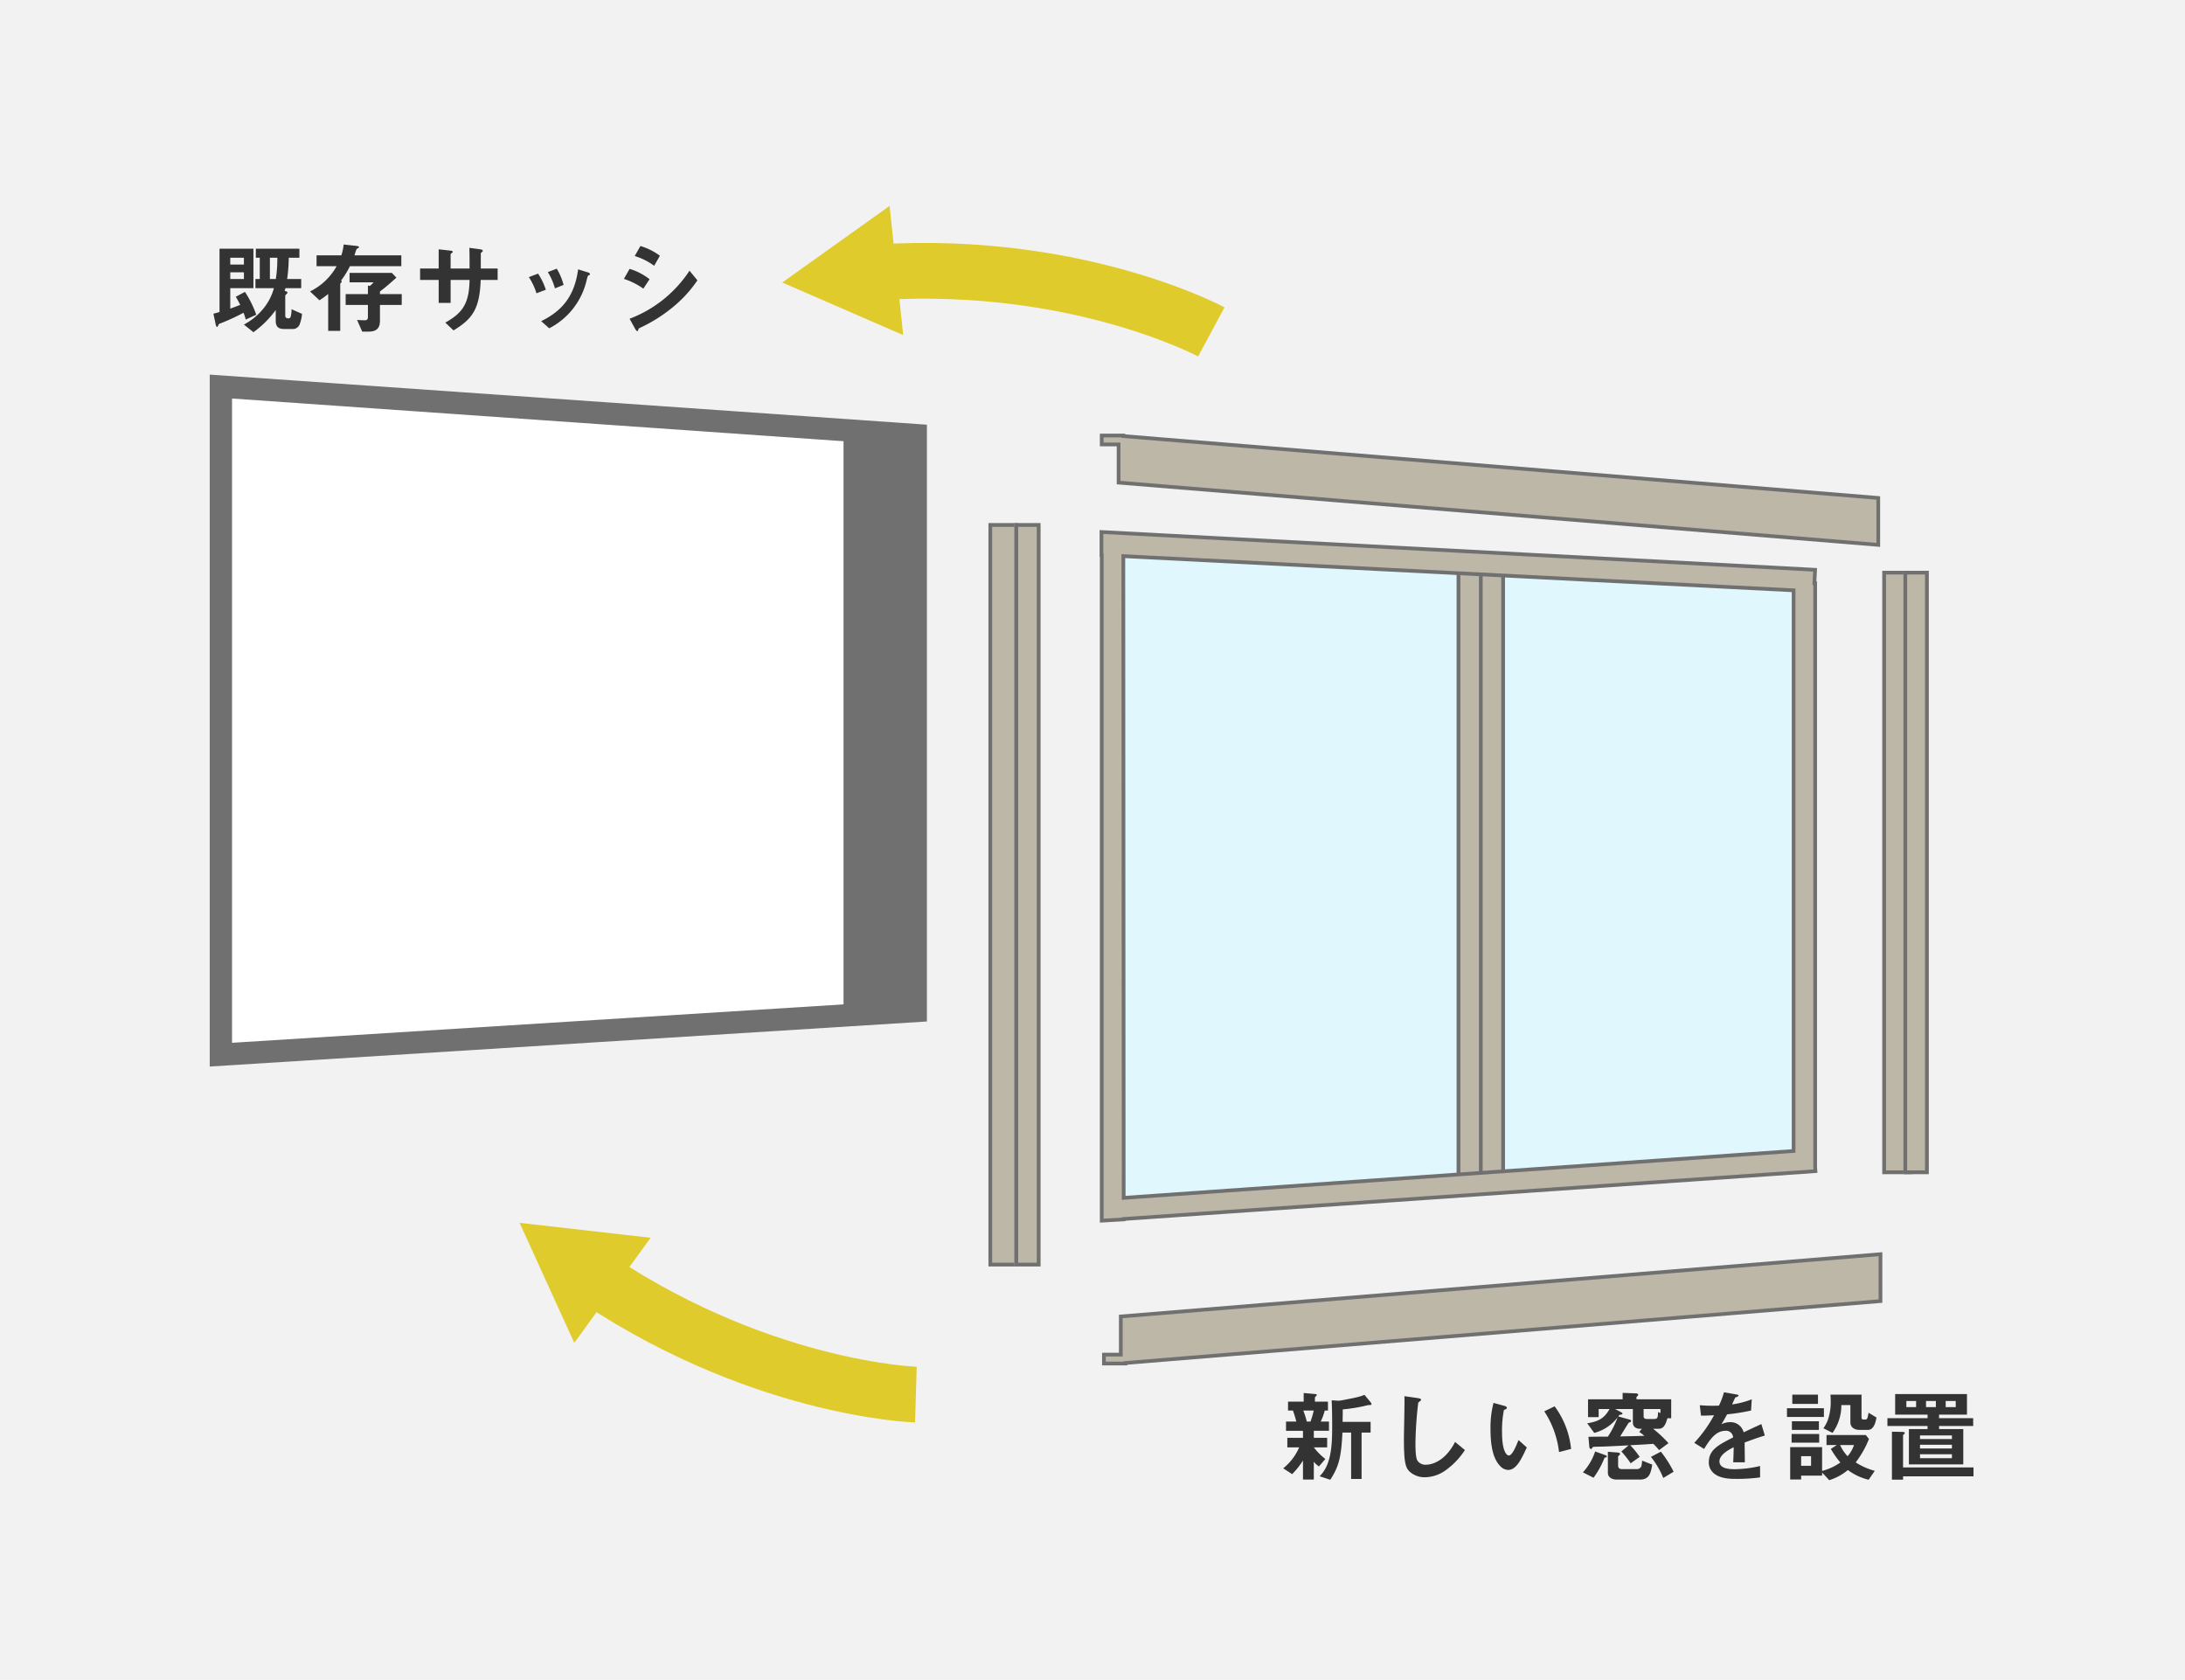 <svg xmlns="http://www.w3.org/2000/svg" width="588" height="452" viewBox="0 0 588 452">
  <g id="m02" transform="translate(-1461 -1288)">
    <rect id="長方形_23648" data-name="長方形 23648" width="588" height="452" transform="translate(1461 1288)" fill="#f2f2f2"/>
    <g id="グループ_9613" data-name="グループ 9613" transform="translate(-56.561 -46.107)">
      <path id="パス_17555" data-name="パス 17555" d="M0,0,186.185,6.968V165.75L0,177.817Z" transform="translate(1818.084 1482.588)" fill="#e0f7fd"/>
      <g id="パス_17551" data-name="パス 17551" transform="translate(1574 1434.906)" fill="#fff">
        <path d="M 3 182.991 L 3 3.217 L 189.997 16.278 L 189.997 171.244 L 3 182.991 Z" stroke="none"/>
        <path d="M 6 6.434 L 6 179.796 L 186.997 168.427 L 186.997 19.076 L 6 6.434 M 0 -1.52587890625e-05 L 192.997 13.48 L 192.997 174.062 L 0 186.185 L 0 -1.52587890625e-05 Z" stroke="none" fill="#707070"/>
      </g>
      <rect id="長方形_23636" data-name="長方形 23636" width="22" height="157" transform="translate(1744.561 1448.877)" fill="#707070"/>
      <g id="グループ_9610" data-name="グループ 9610" transform="translate(1784.026 1450.8)">
        <g id="長方形_23637" data-name="長方形 23637" transform="translate(125.535 35.077)" fill="#bdb7a8" stroke="#707070" stroke-width="1">
          <rect width="7" height="166" stroke="none"/>
          <rect x="0.5" y="0.5" width="6" height="165" fill="none"/>
        </g>
        <g id="長方形_23638" data-name="長方形 23638" transform="translate(131.535 35.077)" fill="#bdb7a8" stroke="#707070" stroke-width="1">
          <rect width="7" height="166" stroke="none"/>
          <rect x="0.5" y="0.5" width="6" height="165" fill="none"/>
        </g>
        <g id="グループ_9608" data-name="グループ 9608" transform="translate(0 23.839)">
          <g id="長方形_23644" data-name="長方形 23644" transform="translate(-0.465 0.238)" fill="#bdb7a8" stroke="#707070" stroke-width="1">
            <rect width="8" height="200" stroke="none"/>
            <rect x="0.5" y="0.5" width="7" height="199" fill="none"/>
          </g>
          <g id="長方形_23643" data-name="長方形 23643" transform="translate(6.535 0.238)" fill="#bdb7a8" stroke="#707070" stroke-width="1">
            <rect width="7" height="200" stroke="none"/>
            <rect x="0.5" y="0.5" width="6" height="199" fill="none"/>
          </g>
        </g>
        <g id="グループ_9609" data-name="グループ 9609" transform="translate(240.085 36.894)">
          <g id="長方形_23644-2" data-name="長方形 23644" transform="translate(0 0)" fill="#bdb7a8" stroke="#707070" stroke-width="1">
            <rect width="7.947" height="162.344" stroke="none"/>
            <rect x="0.5" y="0.5" width="6.947" height="161.344" fill="none"/>
          </g>
          <g id="長方形_23643-2" data-name="長方形 23643" transform="translate(5.676 0)" fill="#bdb7a8" stroke="#707070" stroke-width="1">
            <rect width="6.812" height="162.344" stroke="none"/>
            <rect x="0.5" y="0.5" width="5.812" height="161.344" fill="none"/>
          </g>
        </g>
        <g id="合体_12" data-name="合体 12" transform="translate(29.442 25.936)" fill="#bdb7a8">
          <path d="M 0.576 185.829 L 0.576 7.193 L 0.576 6.718 L 0.5 6.714 L 0.5 0.525 L 192.55 10.694 L 192.387 13.77 L 192.36 14.297 L 192.568 14.297 L 192.568 171.488 L 192.568 171.506 L 192.57 171.524 L 192.639 172.501 L 6.954 185.341 L 6.488 185.373 L 6.488 185.483 L 0.576 185.829 Z M 6.388 7.017 L 6.389 7.543 L 6.484 179.153 L 6.485 179.689 L 7.019 179.651 L 186.297 167.114 L 186.762 167.081 L 186.762 166.615 L 186.762 16.695 L 186.762 16.22 L 186.287 16.196 L 6.914 7.044 L 6.388 7.017 Z" stroke="none"/>
          <path d="M 1 1.052 L 1 6.239 L 1.076 6.243 L 1.076 185.299 L 5.988 185.012 L 5.988 184.907 L 6.919 184.842 L 192.105 172.036 L 192.068 171.524 L 192.068 14.797 L 191.832 14.797 L 192.025 11.166 L 1 1.052 M 5.985 180.225 L 5.888 6.491 L 187.262 15.745 L 187.262 167.548 L 186.331 167.613 L 5.985 180.225 M -1.52587890625e-05 -0.002 L 193.076 10.221 L 192.887 13.797 L 193.068 13.797 L 193.068 171.488 L 193.174 172.965 L 6.988 185.84 L 6.988 185.955 L 0.076 186.359 L 0.076 7.193 L -1.52587890625e-05 7.189 L -1.52587890625e-05 -0.002 Z M 6.984 179.152 L 186.262 166.615 L 186.262 16.695 L 6.889 7.543 L 6.984 179.152 Z" stroke="none" fill="#707070"/>
        </g>
        <g id="合体_13" data-name="合体 13" transform="translate(29.515 0)" fill="#bdb7a8">
          <path d="M 209.475 29.92 L 5.041 13.162 L 5.041 3.402 L 5.041 2.902 L 4.541 2.902 L 0.5 2.902 L 0.5 0.5 L 4.541 0.5 L 6.314 0.5 L 6.314 0.648 L 6.774 0.686 L 209.475 17.299 L 209.475 29.92 Z" stroke="none"/>
          <path d="M 1 1 L 1 2.402 L 5.541 2.402 L 5.541 12.702 L 208.975 29.378 L 208.975 17.759 L 5.814 1.109 L 5.814 1 L 1 1 M -1.52587890625e-05 -1.9073486328125e-06 L 6.814 -1.9073486328125e-06 L 6.814 0.187 L 209.975 16.838 L 209.975 30.463 L 4.541 13.623 L 4.541 3.402 L -1.52587890625e-05 3.402 L -1.52587890625e-05 -1.9073486328125e-06 Z" stroke="none" fill="#707070"/>
        </g>
        <g id="合体_14" data-name="合体 14" transform="translate(30.11 220.243)" fill="#bdb7a8">
          <path d="M 6.314 29.962 L 4.541 29.962 L 0.5 29.962 L 0.5 27.56 L 4.541 27.56 L 5.041 27.56 L 5.041 27.06 L 5.041 17.299 L 209.475 0.543 L 209.475 13.163 L 6.773 29.777 L 6.314 29.815 L 6.314 29.962 Z" stroke="none"/>
          <path d="M 5.814 29.462 L 5.814 29.354 L 208.975 12.702 L 208.975 1.085 L 5.541 17.76 L 5.541 28.06 L 1 28.06 L 1 29.462 L 5.814 29.462 M 6.814 30.462 L 9.132786544796545e-06 30.462 L 9.132786544796545e-06 27.06 L 4.541 27.06 L 4.541 16.838 L 209.975 -5.80355981583125e-06 L 209.975 13.623 L 6.814 30.275 L 6.814 30.462 Z" stroke="none" fill="#707070"/>
        </g>
      </g>
      <path id="パス_17559" data-name="パス 17559" d="M12.96-3.078A27.306,27.306,0,0,0,9.909-9.234L7.452-7.911A23.167,23.167,0,0,1,8.64-5.724c-.459.162-1.08.432-2.673,1v-5.508H12.2V-20.844H3.078V-3.807c-.378.108-.675.189-1.647.459L2.079-.324c.054.189.135.513.351.513.108,0,.108-.027.351-.513a.742.742,0,0,1,.54-.432,56.321,56.321,0,0,0,6.21-2.862,13.412,13.412,0,0,1,.594,1.836Zm-3.321-13.5H5.967v-1.836H9.639Zm0,3.888H5.967V-14.5H9.639ZM25.272-3.321,22.464-4.563a8.352,8.352,0,0,1-.216,1.917c-.108.4-.27.54-.648.54-.459,0-.837-.162-.837-.756V-8.1c0-.189.027-.243.405-.621a.366.366,0,0,0,.189-.3c0-.162-.081-.27-.351-.351L20.6-9.5c.054-.162.162-.54.216-.729h4.239V-12.69h-3.78a44.849,44.849,0,0,0,.432-5.724H24.57v-2.43H12.852v2.43h1.053v5.724H12.744v2.457h4.968a14.814,14.814,0,0,1-2.889,5.562A17.123,17.123,0,0,1,9.639-.432L12.2,1.62A26.536,26.536,0,0,0,18.2-4.347v2.862c0,1.566.675,2.241,2.214,2.241h2.16a1.979,1.979,0,0,0,2.16-1.539A9.4,9.4,0,0,0,25.272-3.321ZM18.63-18.414a34.985,34.985,0,0,1-.405,5.724H16.632v-5.724ZM52.11-5.724V-8.64H46.251v-.7c1.431-1.053,3.105-2.538,4.428-3.726l-1.215-1.269H38.07V-11.8h6.453a6.914,6.914,0,0,1-1,.972l-.513-.108v2.3H37.017v2.916h5.994v3.186c0,.675-.189.945-.891.945-.567,0-1.323-.054-2.025-.081l1.377,3.132H43.2c2.16,0,3.051-.972,3.051-2.943V-5.724ZM52-16.146v-2.916H39.393c.081-.27.459-1.485.54-1.62a.782.782,0,0,1,.405-.3c.216-.108.27-.162.27-.27,0-.3-.567-.324-.729-.351l-3.4-.378a13.179,13.179,0,0,1-.621,2.916H29.187v2.916h5.4a16.4,16.4,0,0,1-7.155,6.8L29.97-6.966a26.2,26.2,0,0,0,2.349-1.7V1.269h3.24V-11.394c0-.108.405-.459.405-.567a.366.366,0,0,0-.189-.3,23.973,23.973,0,0,0,2.4-3.888Zm25.92,3.7v-3.078H73.386V-19.6c.054-.135.108-.189.3-.351.162-.135.243-.216.243-.324,0-.324-.621-.405-.837-.432l-2.781-.378c.054,1.7.054,3.51.054,5.562h-5.1v-3.78c0-.135.054-.189.351-.405.162-.108.216-.162.216-.27,0-.27-.189-.3-.81-.378l-2.97-.324v5.157h-5v3.078h5v6.183h3.213v-6.183h5.1c-.108,6.048-1.647,8.8-6.534,11.475l2.214,2.106c5.238-3.186,7.02-5.886,7.317-13.581ZM95.661-11.1a16.212,16.212,0,0,0-1.836-4.374l-2.4.918a17.213,17.213,0,0,1,1.917,4.374Zm7.1-2.889c0-.189-.189-.378-.54-.486l-2.646-.81C98.55-7.641,94.878-3.942,89.64-1.35L91.8.567a19.43,19.43,0,0,0,10.071-12.96c.27-1.053.3-1.161.54-1.3C102.708-13.8,102.762-13.824,102.762-13.986ZM90.882-9.8A17.314,17.314,0,0,0,88.8-14.148l-2.484.945a16.837,16.837,0,0,1,2.052,4.347Zm30.7-9.153a16.716,16.716,0,0,0-5.238-2.619l-1.539,2.7a17.033,17.033,0,0,1,5.238,2.619Zm10.1,6.615-2.133-2.592A33.4,33.4,0,0,1,113.427-2L114.858.594c.108.216.4.729.675.729.108,0,.162-.108.27-.486a.435.435,0,0,1,.216-.3,40.925,40.925,0,0,0,9.261-5.832A33.46,33.46,0,0,0,131.679-12.339Zm-12.879-.3a16.161,16.161,0,0,0-5.373-2.781l-1.539,2.7a18.829,18.829,0,0,1,5.238,2.619Z" transform="translate(1573.561 1421.877)" fill="#333"/>
      <path id="パス_17560" data-name="パス 17560" d="M25.083-18.927a1.236,1.236,0,0,0-.27-.567l-1.62-1.944c-1.512.567-2,.675-6.345,1.512a5.4,5.4,0,0,1-.81.054l-1.674-.108c.108,2.4.135,4.806.135,7.209,0,4.212-.243,7.4-1.323,10.1A9.423,9.423,0,0,1,11.124.459l2.862.945c2.268-3.483,2.97-6.048,3.267-12.69H19.6V1.188H22.41V-11.286h2.43v-2.889H17.307c.027-2.079.054-2.484.027-3.348a46.012,46.012,0,0,0,5.94-.945,7.151,7.151,0,0,1,1.188-.243C24.921-18.711,25.083-18.711,25.083-18.927ZM13.635-11.772v-2.484H11.421a15.725,15.725,0,0,0,1.08-2.97h.864v-2.4H9.855v-1.053c0-.162.216-.351.27-.4a.53.53,0,0,0,.243-.351c0-.135-.162-.216-.567-.243l-2.97-.27v2.322H2.619v2.4H3.942c.378.972.756,2.4.918,2.97H2.079v2.484H6.642v1.89H2.43v2.565H5.616A14.683,14.683,0,0,1,1.323-1.674l2.4,1.566A20.525,20.525,0,0,0,6.642-3.78V1.35H9.558V-3.456a5.338,5.338,0,0,0,1.377,1.269l1.728-2A16.969,16.969,0,0,1,9.558-7.317h3.591V-9.882H9.558v-1.89Zm-4.1-5.454a23.672,23.672,0,0,1-.864,2.97h-1a25.634,25.634,0,0,0-.945-2.97ZM50.22-6.588,47.574-8.775C44.928-3.591,41.31-2.646,39.8-2.646A2.6,2.6,0,0,1,37.422-3.78c-.513-.918-.513-3.537-.513-4.779a102.05,102.05,0,0,1,.756-10.8c.432-.351.756-.567.756-.783,0-.162-.243-.351-.891-.432l-3.591-.513c.081,1.809-.135,9.828-.135,11.475,0,6.48.432,7.857,1.7,8.964A6.006,6.006,0,0,0,39.447.729,9.759,9.759,0,0,0,44.82-1,20.145,20.145,0,0,0,50.22-6.588Zm28.566-.3A22.953,22.953,0,0,0,74.358-18.36l-2.781,1.35A25.108,25.108,0,0,1,75.546-6.048Zm-11.907-.4-2.241-2c-.513,1.3-1.62,4.158-2.592,4.158-.54,0-1.836-.972-1.836-6.237a27.988,27.988,0,0,1,.513-6.021c.459-.162.783-.27.783-.567,0-.324-.432-.459-.621-.513l-2.97-.81a26.3,26.3,0,0,0-.81,7.02c0,5.13.864,8.289,2.754,10.125a2.945,2.945,0,0,0,2,.891C64.044-1.242,65.394-4.1,66.879-7.29Zm38.853-7.857v-5.1H96.39v-.54c0-.135.189-.27.216-.3.216-.162.243-.27.243-.378,0-.243-.3-.378-.594-.378l-3.591-.135v1.728H83.349v4.806h2.862v-2.187h2.943c-1.269,2.16-2.511,3.294-6.021,3.834l1.89,2.592a11.5,11.5,0,0,0,6.264-4.158,23.675,23.675,0,0,1-2.592,5.157c-3.7.027-4.1.027-5.238.054L83.7-7.506c.027.351.162.621.459.621.135,0,.162-.027.378-.378.108-.189.189-.189.864-.216,2.916-.054,4.671-.162,8.883-.378L92.313-6.21a25.733,25.733,0,0,1,2.511,3.186l2.43-1.728a23.816,23.816,0,0,0-2.538-3.132c1.755-.108,3.672-.189,6.21-.378a16.675,16.675,0,0,1,1.539,1.7L105-8.451a34.138,34.138,0,0,0-4.131-3.861h1.377c1.215,0,1.863-.621,2.457-2.835Zm-2.889-1.4-.648-.27c-.054,1.35-.054,1.863-1.026,1.863H99.144c-.54,0-.837-.216-.837-.756v-1.917h4.536ZM98.5-10.422c-1.377.054-3.645.108-6.507.162.4-.567,2.187-3.618,2.349-3.7.054-.054.432-.162.486-.216a.293.293,0,0,0,.108-.243c0-.243-.27-.351-.486-.4l-2.97-.81c.3-.378.324-.432.486-.459.594-.081.648-.108.648-.324,0-.162-.162-.243-.3-.324l-1.674-.891h4.779v3.645c0,1.107.837,1.674,1.944,1.674h.486l-.729.837A11.551,11.551,0,0,1,98.5-10.422ZM106.38-.756a29.983,29.983,0,0,0-3.429-5.4l-2.673,1.4A22.881,22.881,0,0,1,103.6.918Zm-5.751-1.917L97.9-3.753A8.625,8.625,0,0,1,97.713-2.3a1.229,1.229,0,0,1-1.161.837H92.5c-.756,0-1.053-.324-1.053-1V-4.833c0-.054.162-.216.27-.324.216-.216.243-.243.243-.378,0-.324-.486-.378-.513-.378l-2.754-.216v5.67c0,1.188,1.08,1.809,2.349,1.809h6.318C99.873,1.35,100.278-.486,100.629-2.673ZM88.4-4.86c0-.189-.216-.3-.351-.351l-2.781-1A15.5,15.5,0,0,1,81.972-.594L84.834.864a24,24,0,0,0,2.943-5.346c.027-.054.27-.108.378-.135C88.29-4.644,88.4-4.7,88.4-4.86ZM130.923-10.5l-.918-3.078c-1.269.567-1.62.729-4.779,2.214a3.619,3.619,0,0,0-3.672-2.727,5.221,5.221,0,0,0-2.322.567c.459-.7.675-1.08,1.539-2.673a56.834,56.834,0,0,0,6.453-1.026l.189-3.024a22.8,22.8,0,0,1-5.292,1.377c.135-.3.81-1.809.837-1.836.027,0,.567-.243.621-.27.162-.054.27-.135.27-.3,0-.189-.459-.243-.54-.27l-3.375-.594a20.937,20.937,0,0,1-1.35,3.591,37.976,37.976,0,0,1-5.157-.108l.324,2.808c1.134,0,1.971-.027,3.51-.108a35.9,35.9,0,0,1-5.319,7.425l2.646,1.647c1.485-2.43,3.105-4.887,5.751-4.887a1.871,1.871,0,0,1,2.052,1.782c-4.05,2.079-6.534,3.348-6.534,6.7a3.691,3.691,0,0,0,1.026,2.646c1.7,1.809,4.833,1.809,6.345,1.809a44.685,44.685,0,0,0,6.426-.4V-2.3a31.217,31.217,0,0,1-6.885.864c-1.971,0-4.05-.351-4.05-2.106,0-1.89,2.808-3.294,3.834-3.807-.027,1.188-.054,2.511-.135,4.05h3.132c0-.918-.054-4.266-.054-5.319C127.494-9.369,128.79-9.828,130.923-10.5ZM160.515-1a17.914,17.914,0,0,1-5.13-2.268,26.545,26.545,0,0,0,3.564-6.291l-.837-1.08H147.528v2.7h2.781l-1.62,1.026a24,24,0,0,0,2.565,3.672A15,15,0,0,1,146.34-.972v-6.4h-8.586V1.323H140.7V.3h5.643V-.54l1.917,2.052a14.486,14.486,0,0,0,5.022-2.727A15.319,15.319,0,0,0,158.868,1.4ZM143.37-2.349H140.7V-4.941h2.673Zm11.556-5.589a8.824,8.824,0,0,1-1.728,3,10.037,10.037,0,0,1-2-3Zm6.048-7.4-2.133-1.3c-.216,1.269-.324,1.836-.81,1.836h-.621c-.216,0-.459-.081-.459-.675v-6.021h-8.37a17.551,17.551,0,0,1,.081,1.782,14.973,14.973,0,0,1-.648,4.644,9.031,9.031,0,0,1-1.323,2.619l2.457,1.242a12.706,12.706,0,0,0,2.376-7.479h2.43v4.671c0,1.242,1.026,2,2.4,2h2.376C160.38-12.015,160.839-14.526,160.974-15.336Zm-15.741-3.672v-2.484h-6.912v2.484Zm.324,10.422v-2.322h-7.425v2.322Zm1.269-6.912v-2.349H136.89V-15.5Zm-1.35,3.483v-2.322h-7.263v2.322ZM187-13.068v-2.106h-9.18v-.945h7.506v-5.535H166v5.535h8.721v.945h-10.8v2.106h10.8v.837H169.7v9.5h14.634v-9.5h-6.507v-.837Zm-10.044-5.076h-2.646v-1.647h2.646Zm5.346,0h-2.7v-1.647h2.7Zm-10.665,0H169.02v-1.647h2.619ZM181.278-7.02h-8.586v-1h8.586Zm0-2.538h-8.586v-.972h8.586Zm0,5.157h-8.586V-5.454h8.586ZM187.083.486v-2.4H168.129V-10.5a.515.515,0,0,1,.243-.351c.054-.054.216-.162.216-.3,0-.3-.432-.324-.675-.324l-2.781-.054V1.377h3V.486Z" transform="translate(1861.561 1730.877)" fill="#333"/>
      <g id="グループ_9611" data-name="グループ 9611" transform="translate(1727.281 1385.338) rotate(8)">
        <path id="パス_17558" data-name="パス 17558" d="M96.066,7.457S55.178-7.652,0,5.143" transform="translate(24.357 14.07)" fill="none" stroke="#e0cb2c" stroke-width="15"/>
        <path id="多角形_3" data-name="多角形 3" d="M17.477,0,34.955,30.89H0Z" transform="translate(8.456 41.39) rotate(-104)" fill="#e0cb2c"/>
      </g>
      <g id="グループ_9612" data-name="グループ 9612" transform="translate(1659.821 1645.839) rotate(22)">
        <path id="パス_17558-2" data-name="パス 17558" d="M96.067,0S55.178,15.109,0,2.314" transform="translate(24.357 19.863)" fill="none" stroke="#e0cb2c" stroke-width="15"/>
        <path id="多角形_3-2" data-name="多角形 3" d="M17.478,0,34.955,30.89H0Z" transform="translate(0 33.917) rotate(-76)" fill="#e0cb2c"/>
      </g>
    </g>
  </g>
</svg>
